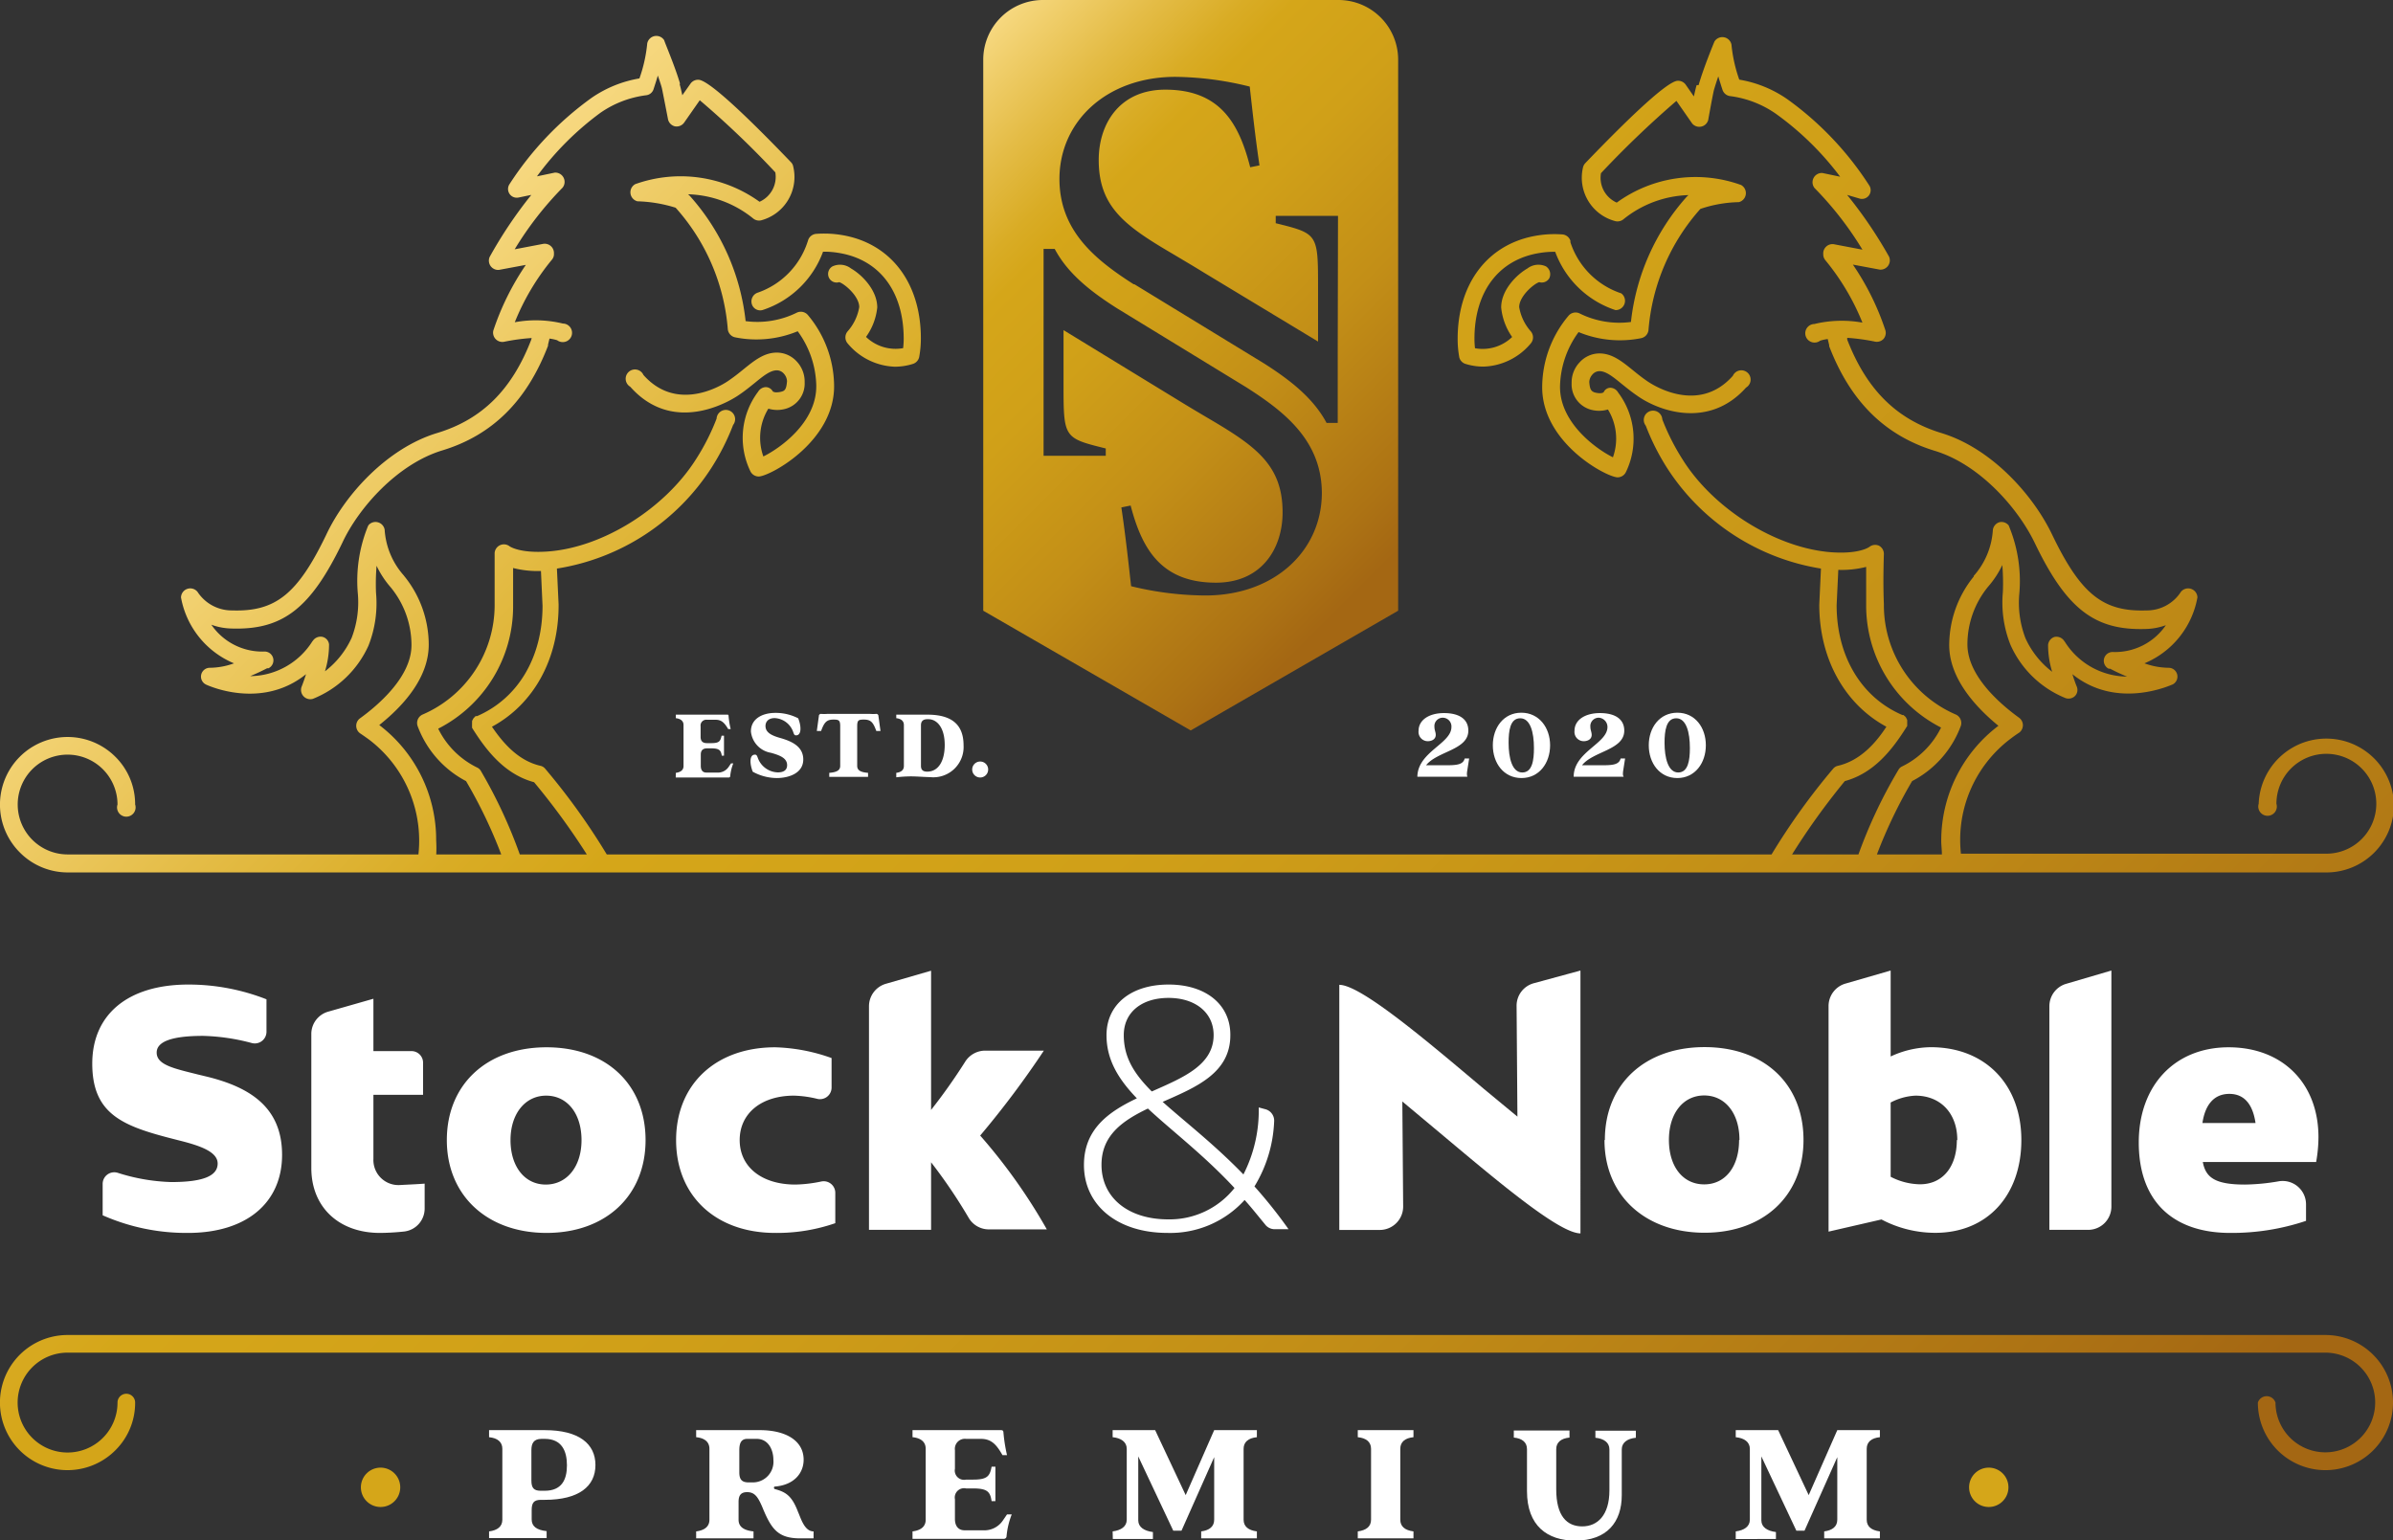 <svg xmlns="http://www.w3.org/2000/svg" xmlns:xlink="http://www.w3.org/1999/xlink" viewBox="0 0 257.81 165.97"><rect x="0" y="0" width="257.81" height="165.97" fill="#333333" stroke="none"/><defs><style>.cls-1{fill:#fff;}.cls-2{fill:#d5a619;}.cls-3{fill:url(#linear-gradient);}.cls-4{fill:url(#linear-gradient-2);}</style><linearGradient id="linear-gradient" x1="43.94" y1="29.71" x2="213.08" y2="198.86" gradientUnits="userSpaceOnUse"><stop offset="0" stop-color="#f7d880"></stop><stop offset="0.01" stop-color="#f5d67b"></stop><stop offset="0.12" stop-color="#e4bc46"></stop><stop offset="0.2" stop-color="#d9ac25"></stop><stop offset="0.25" stop-color="#d5a619"></stop><stop offset="0.41" stop-color="#d0a018"></stop><stop offset="0.62" stop-color="#c38f17"></stop><stop offset="0.86" stop-color="#ad7314"></stop><stop offset="0.94" stop-color="#a46713"></stop></linearGradient><linearGradient id="linear-gradient-2" x1="101.59" y1="8.1" x2="154.96" y2="61.47" gradientUnits="userSpaceOnUse"><stop offset="0" stop-color="#f7d880"></stop><stop offset="0.01" stop-color="#f5d67b"></stop><stop offset="0.14" stop-color="#e4bc46"></stop><stop offset="0.23" stop-color="#d9ac25"></stop><stop offset="0.28" stop-color="#d5a619"></stop><stop offset="0.43" stop-color="#d0a018"></stop><stop offset="0.63" stop-color="#c38f17"></stop><stop offset="0.86" stop-color="#ad7314"></stop><stop offset="0.94" stop-color="#a46713"></stop></linearGradient></defs><title>Stock&amp;amp;Noble_Masterbrand_Logo_CMYK_REV</title><g id="Layer_2" data-name="Layer 2"><g id="Layer_1-2" data-name="Layer 1"><path class="cls-1" d="M72.81,83.27c.53-.07.83-.31.83-.73V78.11c0-.42-.3-.67-.83-.73V77h5.53c.09,0,.14,0,.15.11a9,9,0,0,0,.23,1.44h-.27c-.39-.66-.71-1-1.35-1h-.93a.62.62,0,0,0-.69.71v1.14c0,.43.2.67.69.67h.44c.88,0,1-.2,1.13-.8H78v2.15h-.24c-.09-.56-.25-.79-1.13-.79h-.44c-.49,0-.69.24-.69.67v1.23c0,.43.19.7.57.71h1.18a1.39,1.39,0,0,0,1.25-.61l.26-.38H79a5,5,0,0,0-.33,1.37.15.15,0,0,1-.17.15h-5.7Z"></path><path class="cls-1" d="M81.1,83.15c-.32-.79-.4-1.84.23-1.84.17,0,.21.08.3.31a2.36,2.36,0,0,0,2.17,1.6c.8,0,1-.39,1-.78,0-.76-.78-1.06-1.74-1.33a2.59,2.59,0,0,1-2.16-2.3c0-1.37,1.23-2,2.63-2a5.28,5.28,0,0,1,2.46.58c.33.78.4,1.84-.23,1.84-.16,0-.21-.09-.29-.32a2.23,2.23,0,0,0-2-1.54c-.75,0-1,.45-1,.85,0,.66.57,1,1.51,1.27,1.13.32,2.56.84,2.56,2.34s-1.6,2-2.84,2A5.43,5.43,0,0,1,81.1,83.15Z"></path><path class="cls-1" d="M89.34,83.27c.88-.07,1.18-.31,1.18-.76V78.25c0-.65-.15-.72-.73-.72-.77,0-1,.34-1.33,1.23H88l.22-1.6a.23.23,0,0,1,.27-.24,4.64,4.64,0,0,0,.6,0h4.68a4.64,4.64,0,0,0,.6,0,.23.23,0,0,1,.27.24l.22,1.6h-.45c-.33-.89-.55-1.23-1.34-1.23-.58,0-.72.07-.72.72v4.26c0,.45.29.69,1.17.76v.43H89.34Z"></path><path class="cls-1" d="M96.56,83.27c.53-.07.82-.31.82-.73V78.12c0-.43-.29-.68-.82-.74V77h3.35c2.63,0,3.9,1.07,3.9,3.31a3.26,3.26,0,0,1-3.61,3.42c-.46,0-1.42-.08-2.1-.08a14.4,14.4,0,0,0-1.54.1Zm5.22-3c0-1.94-.88-2.78-1.76-2.78h-.1c-.49,0-.7.23-.7.66v4.37c0,.53.34.62.68.62C101.17,83.13,101.78,81.89,101.78,80.26Z"></path><path class="cls-1" d="M104.74,82.91a.86.86,0,1,1,.85.86A.86.86,0,0,1,104.74,82.91Z"></path><path class="cls-1" d="M156.37,78.33a.94.94,0,0,0-.91-1,.9.9,0,0,0-.92,1c0,.33.14.55.14.85,0,.49-.46.68-.85.68a1,1,0,0,1-1-1.12c0-1.18,1.15-1.91,2.74-1.91s2.62.62,2.62,1.89c0,2.09-3.35,2.21-4.55,3.73H156c1.13,0,1.65-.15,1.8-.73h.48L158.08,83c-.09.52,0,.61,0,.69h-5.38C152.74,81,156.37,80.13,156.37,78.33Z"></path><path class="cls-1" d="M160.83,80.3c0-1.91,1.17-3.51,3.07-3.51S167,78.39,167,80.3s-1.17,3.53-3.08,3.53S160.83,82.23,160.83,80.3Zm4.43.29c0-1.66-.38-3.2-1.48-3.2s-1.25,1.37-1.25,2.65c0,1.63.38,3.19,1.47,3.19S165.26,81.9,165.26,80.59Z"></path><path class="cls-1" d="M173.18,78.33a1,1,0,0,0-.92-1,.9.9,0,0,0-.92,1c0,.33.14.55.14.85,0,.49-.46.68-.85.68a1,1,0,0,1-1-1.12c0-1.18,1.15-1.91,2.74-1.91s2.62.62,2.62,1.89c0,2.09-3.35,2.21-4.55,3.73h2.36c1.14,0,1.65-.15,1.8-.73h.48L174.88,83c-.08.52,0,.61.05.69h-5.39C169.54,81,173.18,80.13,173.18,78.33Z"></path><path class="cls-1" d="M177.63,80.3c0-1.91,1.17-3.51,3.08-3.51s3.07,1.6,3.07,3.51-1.17,3.53-3.07,3.53S177.63,82.23,177.63,80.3Zm4.43.29c0-1.66-.38-3.2-1.47-3.2s-1.26,1.37-1.26,2.65c0,1.63.39,3.19,1.47,3.19S182.06,81.9,182.06,80.59Z"></path><path class="cls-1" d="M52.69,165c.92-.12,1.43-.53,1.43-1.26v-7.64c0-.73-.51-1.16-1.43-1.25v-.76h6c3.68,0,5.46,1.47,5.46,3.76s-1.78,3.75-5.46,3.75h-.41c-.77,0-1,.32-1,1.11v1c0,.73.51,1.14,1.61,1.26v.75H52.69Zm6-4.38c1.82,0,2.39-1.18,2.39-2.74s-.57-2.85-2.39-2.85h-.35c-.85,0-1.09.49-1.09,1.22v3.27c0,.79.26,1.1,1,1.1Z"></path><path class="cls-1" d="M75,165c.92-.12,1.43-.53,1.43-1.26v-7.64c0-.73-.51-1.16-1.43-1.25v-.76h6.87c2.72,0,4.71,1.09,4.71,3.19,0,1.41-1,2.72-3.1,2.89-.13,0-.13.23,0,.27,1.19.32,1.84.73,2.5,2.47.3.66.68,2.09,1.67,2.09v.75H86.21c-2.4,0-3.11-1-4.07-3.34-.49-1.15-.84-1.64-1.65-1.64-.66,0-.92.34-.92,1.05v1.92c0,.73.51,1.14,1.61,1.26v.75H75Zm6.08-5.28a2.22,2.22,0,0,0,2.24-2.44c0-1-.49-2.25-1.81-2.25h-1c-.65,0-.86.45-.86,1.22v2.39c0,.75.26,1.08,1,1.08Z"></path><path class="cls-1" d="M98.31,165c.92-.12,1.42-.53,1.42-1.26v-7.64c0-.73-.5-1.16-1.42-1.25v-.76h9.53c.17,0,.24.06.26.19a17.64,17.64,0,0,0,.39,2.5H108c-.65-1.15-1.21-1.75-2.32-1.75h-1.6a1.08,1.08,0,0,0-1.2,1.22v2a1,1,0,0,0,1.2,1.17h.75c1.52,0,1.81-.36,2-1.39h.41v3.71h-.41c-.15-1-.44-1.37-2-1.37h-.75a1,1,0,0,0-1.2,1.17v2.12c0,.73.34,1.2,1,1.22l2,0a2.41,2.41,0,0,0,2.16-1.05l.45-.66H109a8.42,8.42,0,0,0-.56,2.36.28.28,0,0,1-.3.27H98.31Z"></path><path class="cls-1" d="M119.87,165c.92-.12,1.52-.53,1.52-1.26v-7.64c0-.73-.6-1.16-1.52-1.25v-.76h4.58l3.29,7,3.07-7h4.6v.76c-.92.09-1.43.52-1.43,1.25v7.64c0,.73.51,1.14,1.43,1.26v.75h-6V165c.9-.12,1.4-.53,1.4-1.26V157l-3.52,7.92h-.89l-3.77-8v6.89c0,.73.64,1.14,1.58,1.26v.75h-4.32Z"></path><path class="cls-1" d="M146.28,165c.92-.12,1.43-.53,1.43-1.26v-7.64c0-.73-.51-1.16-1.43-1.25v-.76h6v.76c-.92.09-1.42.52-1.42,1.25v7.64c0,.73.5,1.14,1.42,1.26v.75h-6Z"></path><path class="cls-1" d="M164.51,160.66v-4.52c0-.73-.5-1.16-1.42-1.25v-.76h6v.76c-.92.09-1.43.52-1.43,1.25v4.32c0,2.89,1.15,4,2.8,4s2.93-1.21,2.93-3.87v-4.43c0-.73-.59-1.16-1.51-1.25v-.76h4.36v.76c-.92.09-1.52.52-1.52,1.25v4.94c0,2.9-1.6,4.89-5,4.89C166.71,166,164.51,164.4,164.51,160.66Z"></path><path class="cls-1" d="M187,165c.92-.12,1.52-.53,1.52-1.26v-7.64c0-.73-.6-1.16-1.52-1.25v-.76h4.57l3.29,7,3.08-7h4.59v.76c-.92.09-1.42.52-1.42,1.25v7.64c0,.73.5,1.14,1.42,1.26v.75h-6V165c.9-.12,1.41-.53,1.41-1.26V157l-3.53,7.92h-.88l-3.77-8v6.89c0,.73.63,1.14,1.57,1.26v.75H187Z"></path><path class="cls-2" d="M41,158.13a2.12,2.12,0,1,0,2.12,2.12A2.12,2.12,0,0,0,41,158.13Z"></path><path class="cls-2" d="M214.26,158.13a2.12,2.12,0,1,0,2.12,2.12A2.12,2.12,0,0,0,214.26,158.13Z"></path><path class="cls-3" d="M87,26.07a.82.82,0,0,0,.06-.19,1,1,0,0,1,.84-.68,11.61,11.61,0,0,1,2.77.12c5.26.86,8.54,5.12,8.54,11.14a11,11,0,0,1-.18,2,1,1,0,0,1-.65.74,6.48,6.48,0,0,1-2,.31A6.92,6.92,0,0,1,91.32,37a1,1,0,0,1,0-1.3,5.26,5.26,0,0,0,1.25-2.61c0-1.18-1.59-2.52-2.16-2.69A.92.92,0,0,1,89.35,30a.94.94,0,0,1,.34-1.3,1.94,1.94,0,0,1,2,.23c1.14.65,2.82,2.31,2.82,4.2A6.56,6.56,0,0,1,93.3,36.3a4.59,4.59,0,0,0,4,1.21,9.11,9.11,0,0,0,.06-1c0-5.09-2.59-8.55-7-9.26a9.34,9.34,0,0,0-1.69-.13,10.36,10.36,0,0,1-6.5,6.28A.94.94,0,0,1,81,32.77a1,1,0,0,1,.58-1.22A8.6,8.6,0,0,0,87,26.07ZM2.13,91.84a7.28,7.28,0,1,1,10.3-10.3,7.19,7.19,0,0,1,2.13,5.14,1,1,0,1,1-1.9,0,5.38,5.38,0,0,0-9.18-3.8,5.38,5.38,0,0,0,3.8,9.18h37.8a14.09,14.09,0,0,0,.08-1.45,13.67,13.67,0,0,0-5.37-10.9c-.33-.24-.67-.48-1-.7a1,1,0,0,1-.05-1.58c2.09-1.51,5.59-4.54,5.59-7.92a9.81,9.81,0,0,0-2.23-6.22l0,0a10.19,10.19,0,0,1-1.53-2.33,23.68,23.68,0,0,0-.06,2.9,12.43,12.43,0,0,1-.81,5.7,11.08,11.08,0,0,1-6,5.74A1,1,0,0,1,32.49,74c.12-.3.3-.79.48-1.36-4.86,3.92-10.72,1.15-10.79,1.11a.95.95,0,0,1,.45-1.8,7.83,7.83,0,0,0,2.58-.48,9.53,9.53,0,0,1-5.71-7.1,1,1,0,0,1,1.78-.6,4.41,4.41,0,0,0,3.73,2c4.69.15,7.07-1.77,10.16-8.2,2-4.25,6.52-9.27,11.91-10.91C51.92,45.2,55.15,42,57.23,36.61l.05-.19a22.14,22.14,0,0,0-3,.41,1,1,0,0,1-1.13-1.22,28.54,28.54,0,0,1,3.5-7.07l-2.9.54a1,1,0,0,1-1-1.39A47.2,47.2,0,0,1,57.24,21l-1.36.28a.94.94,0,0,1-1-1.42,34.43,34.43,0,0,1,8.83-9.3,12.8,12.8,0,0,1,5.18-2.11,15.82,15.82,0,0,0,.84-3.77,1,1,0,0,1,1.83-.34c0,.11,1.19,2.87,1.71,4.7h-.06c.09.28.18.68.3,1.22L74.4,9a1,1,0,0,1,.92-.4c1.33.2,6.11,4.93,9.89,8.87a.89.89,0,0,1,.25.48A4.83,4.83,0,0,1,82,23.74a1,1,0,0,1-.88-.22,11.66,11.66,0,0,0-7-2.59,1.29,1.29,0,0,1,.21.19,24.15,24.15,0,0,1,6,13.48,9.6,9.6,0,0,0,5.55-.93A1,1,0,0,1,87,33.9a12,12,0,0,1,2.86,7.56c.13,6-6.73,9.77-8.08,9.88a1,1,0,0,1-.94-.57,8.26,8.26,0,0,1,.84-8.57,1,1,0,0,1,.82-.49.87.87,0,0,1,.76.47.76.76,0,0,0,.43.09,2,2,0,0,0,.53-.08c.34-.09.51-.28.57-1.13a1.29,1.29,0,0,0-.36-.82,1,1,0,0,0-.74-.34c-.7,0-1.45.6-2.39,1.37-.5.4-1.06.86-1.7,1.29,0,0-6.67,4.78-11.7-.89a1,1,0,1,1,1.42-1.27c3.84,4.33,9,.75,9.19.6.59-.4,1.1-.81,1.59-1.21,1.14-.92,2.21-1.8,3.59-1.8a2.91,2.91,0,0,1,2.14.95,3.16,3.16,0,0,1,.86,2.25,2.83,2.83,0,0,1-2,2.84,3.31,3.31,0,0,1-1.91,0,6,6,0,0,0-.54,5.15c1.69-.82,5.79-3.64,5.7-7.69a10.23,10.23,0,0,0-2-5.8,11.64,11.64,0,0,1-6.77.65,1,1,0,0,1-.76-.86,22.24,22.24,0,0,0-5.62-13.1,15.1,15.1,0,0,0-4.11-.69,1,1,0,0,1-.24-1.85,14.54,14.54,0,0,1,13.39,1.9,2.94,2.94,0,0,0,1.7-3.17,97.89,97.89,0,0,0-8.14-7.77l-1.69,2.42a1,1,0,0,1-1,.39,1,1,0,0,1-.73-.75s-.58-3-.65-3.31-.28-.92-.45-1.41c-.13.46-.29.95-.46,1.47a.94.94,0,0,1-.78.65,11.08,11.08,0,0,0-4.94,1.89A31.89,31.89,0,0,0,57.85,19l1.91-.4a1,1,0,0,1,.85,1.62,36.06,36.06,0,0,0-5.16,6.64l3.1-.59a1,1,0,0,1,1.13,1v.16a.92.92,0,0,1-.22.55,25.54,25.54,0,0,0-4,6.74,12.39,12.39,0,0,1,5.18.14,1,1,0,1,1-.61,1.8,4.84,4.84,0,0,0-.83-.18l-.16.66a.56.56,0,0,1,0,.12c-2.28,5.94-6,9.63-11.39,11.27-4.82,1.46-9,6.17-10.75,9.91-3.42,7.11-6.43,9.45-11.94,9.28a6.78,6.78,0,0,1-2.19-.41,6.65,6.65,0,0,0,5.72,2.89h.06a.95.95,0,0,1,.38,1.8l-.05,0-.1,0c-.31.16-1,.51-1.83.85a8,8,0,0,0,6.69-3.73l.11-.14a1,1,0,0,1,1-.36.94.94,0,0,1,.7.81,9.79,9.79,0,0,1-.44,2.9,9.5,9.5,0,0,0,2.88-3.62,10.69,10.69,0,0,0,.65-4.88,15.65,15.65,0,0,1,1.07-7.06.94.94,0,0,1,.12-.22,1,1,0,0,1,1.71.52,8.2,8.2,0,0,0,2.06,4.93l.06.08a11.75,11.75,0,0,1,2.63,7.38c0,3.54-2.69,6.56-5.33,8.66l0,0a15.52,15.52,0,0,1,6.13,12.41A14.08,14.08,0,0,1,47,92.06h7a51.93,51.93,0,0,0-3.79-7.9A11,11,0,0,1,45,78.25,1,1,0,0,1,45.5,77a12.85,12.85,0,0,0,7.79-11.82V65c0-1.64,0-3.47,0-5.42a1,1,0,0,1,1.61-.72h0s1.06.78,4.12.56c5.9-.42,12.62-4.61,16-10a23.93,23.93,0,0,0,2.18-4.31,1,1,0,1,1,1.78.68,25.33,25.33,0,0,1-2.35,4.64A24.3,24.3,0,0,1,60,61.26l.18,3.85C60.22,71,57.48,75.89,53,78.3c1.28,1.88,2.9,3.67,5.22,4.21a.92.92,0,0,1,.52.32,71.54,71.54,0,0,1,6.63,9.23H190.86a71.8,71.8,0,0,1,6.63-9.23.92.92,0,0,1,.52-.32c2.32-.54,4-2.33,5.22-4.21C198.76,75.89,196,71,196,65.15l.18-3.89a24.3,24.3,0,0,1-16.52-10.75,25.33,25.33,0,0,1-2.35-4.64,1,1,0,1,1,1.78-.68,24.26,24.26,0,0,0,2.18,4.31c3.35,5.35,10.07,9.54,16,10,3.1.23,4.14-.58,4.15-.59a1,1,0,0,1,1-.12,1,1,0,0,1,.54.87c-.06,2-.07,3.77,0,5.42v.18A12.84,12.84,0,0,0,210.74,77a1,1,0,0,1,.51,1.21A11,11,0,0,1,206,84.16a52.41,52.41,0,0,0-3.79,7.9h7c0-.48-.07-1-.07-1.45A15.52,15.52,0,0,1,215.3,78.2l0,0C212.7,76.07,210,73,210,69.51a11.75,11.75,0,0,1,2.64-7.39l0-.07a8.2,8.2,0,0,0,2.06-4.93,1,1,0,0,1,.73-.86,1,1,0,0,1,1,.38l0,.06a.34.34,0,0,1,.06.12,15.51,15.51,0,0,1,1.07,7.06,10.69,10.69,0,0,0,.65,4.88,9.5,9.5,0,0,0,2.88,3.62,9.79,9.79,0,0,1-.44-2.9,1,1,0,0,1,.68-.85,1,1,0,0,1,1,.35l.14.19a8,8,0,0,0,6.69,3.73c-.85-.34-1.52-.69-1.83-.85l-.1,0-.05,0a.95.95,0,0,1,.38-1.8h.06a6.64,6.64,0,0,0,5.72-2.89,6.72,6.72,0,0,1-2.19.41c-5.5.17-8.52-2.17-11.94-9.28-1.8-3.74-5.93-8.45-10.75-9.91-5.38-1.64-9.11-5.33-11.39-11.27a.56.56,0,0,1,0-.12l-.16-.66a4.52,4.52,0,0,0-.82.18,1,1,0,1,1-.62-1.8,12.57,12.57,0,0,1,5.18-.15,25.6,25.6,0,0,0-4-6.73,1,1,0,0,1-.22-.54v-.09a1,1,0,0,1,1.12-1.09l3.1.59a36.16,36.16,0,0,0-5.16-6.64,1,1,0,0,1,.85-1.62l1.91.4a31.9,31.9,0,0,0-6.95-6.8,11.08,11.08,0,0,0-4.94-1.89,1,1,0,0,1-.78-.65c-.17-.52-.32-1-.46-1.47-.17.49-.33,1-.45,1.4s-.64,3.32-.64,3.32a1,1,0,0,1-1.72.36l-1.7-2.44a106.42,106.42,0,0,0-8.13,7.79,2.92,2.92,0,0,0,1.7,3.17,14.45,14.45,0,0,1,13.39-1.9,1,1,0,0,1-.24,1.85,13.69,13.69,0,0,0-4.14.73,22.24,22.24,0,0,0-5.59,13.06,1,1,0,0,1-.76.86,11.63,11.63,0,0,1-6.77-.65,10.21,10.21,0,0,0-2,5.8c-.08,4,4,6.86,5.7,7.69a6,6,0,0,0-.54-5.15,3.31,3.31,0,0,1-1.91,0,2.83,2.83,0,0,1-2-2.84,3.13,3.13,0,0,1,.87-2.25,2.88,2.88,0,0,1,2.13-.95c1.38,0,2.45.88,3.59,1.8.49.4,1,.81,1.56,1.19.25.17,5.38,3.75,9.22-.58a1,1,0,1,1,1.42,1.27c-4,4.48-9.41,2.53-11.72.88-.62-.42-1.18-.88-1.68-1.28-.94-.77-1.69-1.37-2.39-1.37a1,1,0,0,0-.74.34,1.29,1.29,0,0,0-.36.82c.06.85.23,1,.57,1.13.74.2,1,0,1-.06a.79.79,0,0,1,.74-.44,1,1,0,0,1,.8.51,8.26,8.26,0,0,1,.84,8.57,1,1,0,0,1-.94.57c-1.35-.11-8.21-3.85-8.08-9.88a12,12,0,0,1,2.86-7.56,1,1,0,0,1,1.15-.23,9.6,9.6,0,0,0,5.55.93,24.15,24.15,0,0,1,6-13.48,1.29,1.29,0,0,1,.21-.19,11.7,11.7,0,0,0-7,2.59,1,1,0,0,1-.88.22,4.83,4.83,0,0,1-3.5-5.77,1,1,0,0,1,.25-.48c3.78-3.94,8.56-8.67,9.89-8.87a1,1,0,0,1,.92.4l.89,1.28c.12-.54.21-.94.3-1.22H183c.52-1.83,1.66-4.59,1.71-4.7a1,1,0,0,1,1.83.34,15.82,15.82,0,0,0,.84,3.77,12.74,12.74,0,0,1,5.18,2.11,34.24,34.24,0,0,1,8.83,9.3.94.94,0,0,1-1,1.42L199,21a47.2,47.2,0,0,1,4.52,6.66,1,1,0,0,1-1,1.39l-2.9-.54a28.2,28.2,0,0,1,3.5,7.07,1,1,0,0,1-.2.94,1,1,0,0,1-.91.29h0a22,22,0,0,0-3-.41l0,.19c2.09,5.39,5.31,8.59,10.15,10.07,5.39,1.64,9.87,6.66,11.91,10.91,3.09,6.43,5.48,8.36,10.16,8.2a4.37,4.37,0,0,0,3.73-2,1,1,0,0,1,1.78.6,9.51,9.51,0,0,1-5.71,7.1,7.93,7.93,0,0,0,2.58.48.95.95,0,0,1,.45,1.8c-.07,0-5.93,2.81-10.79-1.11.16.51.33,1,.48,1.36a.94.94,0,0,1-.21,1,1,1,0,0,1-1,.22,11,11,0,0,1-5.94-5.74,12.31,12.31,0,0,1-.82-5.7,23.68,23.68,0,0,0-.06-2.9,10.19,10.19,0,0,1-1.53,2.33l0,0a9.81,9.81,0,0,0-2.23,6.22c0,3.38,3.5,6.41,5.59,7.92a1,1,0,0,1,0,1.58c-.34.22-.68.46-1,.71a13.64,13.64,0,0,0-5.37,10.89,14.09,14.09,0,0,0,.08,1.45h39.37a5.38,5.38,0,1,0-5.38-5.38,1,1,0,1,1-1.91,0,7.29,7.29,0,0,1,14.57,0A7.27,7.27,0,0,1,250.53,94H7.28A7.26,7.26,0,0,1,2.13,91.84Zm190.94.22h7.15a52.41,52.41,0,0,1,4.3-9.1.87.87,0,0,1,.4-.38,9.12,9.12,0,0,0,4.2-4.19,14.77,14.77,0,0,1-8.07-13.17v-.14c0-1.24,0-2.58,0-4a10.66,10.66,0,0,1-3,.32l-.18,3.8c0,5.49,2.65,9.94,7.08,11.84l.06,0,.06,0s.06.06.09.08a.86.86,0,0,1,.14.13.6.6,0,0,1,.09.15,1.3,1.3,0,0,1,.08.17,1,1,0,0,1,0,.17,1.09,1.09,0,0,1,0,.18,1.06,1.06,0,0,1,0,.19.35.35,0,0,1,0,.11.35.35,0,0,1-.05.08.07.07,0,0,1,0,0c-1.52,2.43-3.5,5-6.67,5.86A75.39,75.39,0,0,0,193.07,92.06Zm-137,0h7.15a75.54,75.54,0,0,0-5.68-7.78c-3.18-.86-5.16-3.43-6.68-5.86a.07.07,0,0,1,0,0,.35.35,0,0,1,0-.08.35.35,0,0,1,0-.11,1.06,1.06,0,0,1,0-.19,1.09,1.09,0,0,1,0-.18l0-.17a1.3,1.3,0,0,1,.08-.17,1.19,1.19,0,0,1,.09-.15.86.86,0,0,1,.14-.13s0-.06.09-.08l.06,0,.07,0c4.42-1.9,7.06-6.35,7.06-11.89l-.17-3.75a10.66,10.66,0,0,1-3-.32c0,1.42,0,2.76,0,4v.14a14.77,14.77,0,0,1-8.07,13.17,9.12,9.12,0,0,0,4.2,4.19.9.9,0,0,1,.4.37A52.94,52.94,0,0,1,56,92.06Zm194.51,51.78H7.28a7.28,7.28,0,1,0,5.15,12.42,7.19,7.19,0,0,0,2.13-5.14.95.95,0,1,0-1.9,0,5.38,5.38,0,1,1-5.38-5.38H250.53a5.37,5.37,0,1,1-5.38,5.38,1,1,0,0,0-1.9,0,7.28,7.28,0,1,0,7.28-7.28ZM157.83,39.19a6.48,6.48,0,0,0,2,.31A6.9,6.9,0,0,0,164.92,37a1,1,0,0,0,0-1.3,5.26,5.26,0,0,1-1.25-2.61c0-1.18,1.59-2.52,2.16-2.69A.94.94,0,0,0,166.9,30a1,1,0,0,0-.35-1.3,1.94,1.94,0,0,0-2,.23c-1.14.65-2.82,2.31-2.82,4.2a6.66,6.66,0,0,0,1.18,3.18,4.58,4.58,0,0,1-4,1.21,9.11,9.11,0,0,1-.06-1c0-5.09,2.6-8.55,7-9.26a9.45,9.45,0,0,1,1.7-.13,10.37,10.37,0,0,0,6.49,6.28,1,1,0,0,0,.63-1.8,8.63,8.63,0,0,1-5.48-5.5.84.84,0,0,1,0-.17,1,1,0,0,0-.84-.68,11.48,11.48,0,0,0-2.76.12c-5.27.86-8.55,5.12-8.55,11.14a11,11,0,0,0,.18,2A1,1,0,0,0,157.83,39.19Z"></path><path class="cls-4" d="M144.2,0H112.36a6.43,6.43,0,0,0-6.43,6.42V65.8l22.35,12.9,22.35-12.9V6.42A6.43,6.43,0,0,0,144.2,0ZM129.86,64.16a34.4,34.4,0,0,1-8-1c-.26-2.31-.59-5.4-1.05-8.49l1-.2C123,59,125,62.78,131,62.78c4.94,0,7.18-3.69,7.18-7.57,0-5.07-2.83-7.11-8-10.14-1.1-.65-2.23-1.32-3.33-2l-12.27-7.5v5.75c0,5.87,0,5.87,4.55,7v.79h-6.7V34h0V28.39h0V26.82h1.2c1.44,2.72,4,4.68,6.75,6.42l13.94,8.52.09.06h0c4.14,2.65,8,5.77,8,11.35C142.37,59.36,137.3,64.16,129.86,64.16ZM144.12,38.3h0V44h0v1.57h-1.2c-1.45-2.72-4-4.67-6.75-6.42l-13.95-8.52-.08,0h0c-4.15-2.65-8-5.77-8-11.35,0-6.18,5.07-11,12.5-11a34.43,34.43,0,0,1,8,1.05c.26,2.31.59,5.4,1.05,8.49l-1,.2c-1.18-4.61-3.16-8.36-9.15-8.36-4.93,0-7.17,3.69-7.17,7.57,0,5.07,2.83,7.11,8,10.14,1.09.65,2.23,1.32,3.33,2L142,36.8V31.05c0-5.87,0-5.87-4.56-7v-.79h6.71Z"></path><path class="cls-1" d="M19.31,122.88l-1.09-.28c-5.14-1.34-8.28-2.68-8.28-8s3.87-8.52,10.35-8.52a23,23,0,0,1,8.42,1.59v3.5a1.26,1.26,0,0,1-1.59,1.21,22.25,22.25,0,0,0-5.24-.77c-3.52,0-5,.67-5,1.8,0,1.34,1.9,1.72,4.44,2.36l1,.24c4.58,1.13,8.07,3.28,8.07,8.42s-3.81,8.41-10.14,8.41a22.3,22.3,0,0,1-9.19-1.9v-3.37a1.25,1.25,0,0,1,1.61-1.21,20.79,20.79,0,0,0,5.78,1c3.63,0,5-.74,5-2S21.56,123.44,19.31,122.88Zm26.44,4.65v2.67a2.49,2.49,0,0,1-2.22,2.49,25.69,25.69,0,0,1-2.6.15c-4.43,0-7.39-2.78-7.39-7V111.36A2.5,2.5,0,0,1,35.36,109l4.87-1.39v5.64h4.09a1.25,1.25,0,0,1,1.26,1.25v3.46H40.23v6.9a2.7,2.7,0,0,0,2.88,2.82C44,127.63,44.84,127.6,45.75,127.53Zm2.39-4.69c0-6,4.3-10,10.74-10s10.67,4,10.67,10-4.3,10-10.67,10S48.14,128.83,48.14,122.84Zm14.51,0c0-2.88-1.55-4.79-3.81-4.79S55,120,55,122.84s1.52,4.79,3.8,4.79S62.65,125.69,62.65,122.84Zm22.89-4.79c-3.52,0-5.85,1.91-5.85,4.79s2.36,4.79,6,4.79a14.82,14.82,0,0,0,2.79-.33,1.25,1.25,0,0,1,1.51,1.22v3.27a19.14,19.14,0,0,1-6.48,1.05c-6.41,0-10.67-4-10.67-10s4.26-10,10.67-10A19.41,19.41,0,0,1,89.59,114v3.18a1.25,1.25,0,0,1-1.52,1.22A11.76,11.76,0,0,0,85.54,118.05Zm48.55,11.24a10.81,10.81,0,0,1-8.31,3.55c-5.42,0-9-3-9-7.32,0-3.87,2.67-5.74,5.7-7.18-2-2.08-3.27-4.16-3.27-6.8,0-3.31,2.64-5.46,6.69-5.46s6.68,2.19,6.65,5.46c0,4.09-3.7,5.6-7.29,7.18,2.4,2.15,5.49,4.51,8.7,7.82a15.16,15.16,0,0,0,1.65-7.22l.74.2a1.27,1.27,0,0,1,.92,1.31,14.53,14.53,0,0,1-2.12,7,51.59,51.59,0,0,1,3.67,4.61h-1.53a1.29,1.29,0,0,1-1-.52C135.53,131,134.87,130.16,134.09,129.29ZM133,128c-3.34-3.59-6.76-6.16-9.33-8.56-2.74,1.31-5,2.89-5,6.06,0,3.52,2.85,5.88,7.18,5.88A8.91,8.91,0,0,0,133,128Zm-8.87-10.42c3.34-1.48,6.62-2.82,6.62-6.06,0-2.39-1.94-4-4.86-4s-4.82,1.58-4.82,4S122.19,115.7,124.09,117.6Zm48.77,5.24c0-6,4.29-10,10.74-10s10.66,4,10.66,10-4.29,10-10.66,10S172.86,128.83,172.86,122.84Zm14.5,0c0-2.88-1.55-4.79-3.8-4.79s-3.8,1.91-3.8,4.79,1.51,4.79,3.8,4.79S187.36,125.69,187.36,122.84ZM197,132.7V108.39a2.52,2.52,0,0,1,1.81-2.41l4.88-1.41v9.26a10.42,10.42,0,0,1,4.33-1c5.84,0,9.75,4,9.75,10s-3.7,10-9.26,10a12.43,12.43,0,0,1-5.81-1.44Zm13.87-9.86c0-2.88-1.8-4.79-4.51-4.79a6.34,6.34,0,0,0-2.67.74v8a7.09,7.09,0,0,0,3.1.81C209.31,127.63,210.82,125.69,210.82,122.84Zm16.6-18.27V130a2.5,2.5,0,0,1-2.5,2.51h-4.18v-24.1a2.51,2.51,0,0,1,1.81-2.41Zm22.11,20.63H237.32c.31,1.66,1.3,2.43,4.54,2.43a22.6,22.6,0,0,0,3.63-.35,2.52,2.52,0,0,1,2.95,2.47v1.79a25.07,25.07,0,0,1-8.17,1.3c-6,0-9.85-3.24-9.85-9.75,0-6.13,3.87-10.25,9.68-10.25s9.68,3.88,9.68,9.69A15.73,15.73,0,0,1,249.53,125.2ZM237.28,121H243c-.28-1.9-1.13-3.14-2.82-3.14S237.56,119.08,237.28,121ZM105.6,122.35a99.89,99.89,0,0,0,6.86-9.15h-6.33a2.55,2.55,0,0,0-2.15,1.2,62.33,62.33,0,0,1-3.67,5.19v-15L95.43,106a2.52,2.52,0,0,0-1.81,2.41v24.1h6.69v-7.28a56.1,56.1,0,0,1,4.06,6,2.52,2.52,0,0,0,2.16,1.23h6.25A60.55,60.55,0,0,0,105.6,122.35Z"></path><path class="cls-1" d="M163.39,108.37l.09,11.94-3.63-3c-6.13-5.17-13.24-11.2-15.56-11.2v26.41h4.37a2.52,2.52,0,0,0,2.51-2.53l-.09-11.31,3.84,3.21c6.09,5.1,13,11,15.35,11V104.57l-5,1.36A2.51,2.51,0,0,0,163.39,108.37Z"></path></g></g></svg>